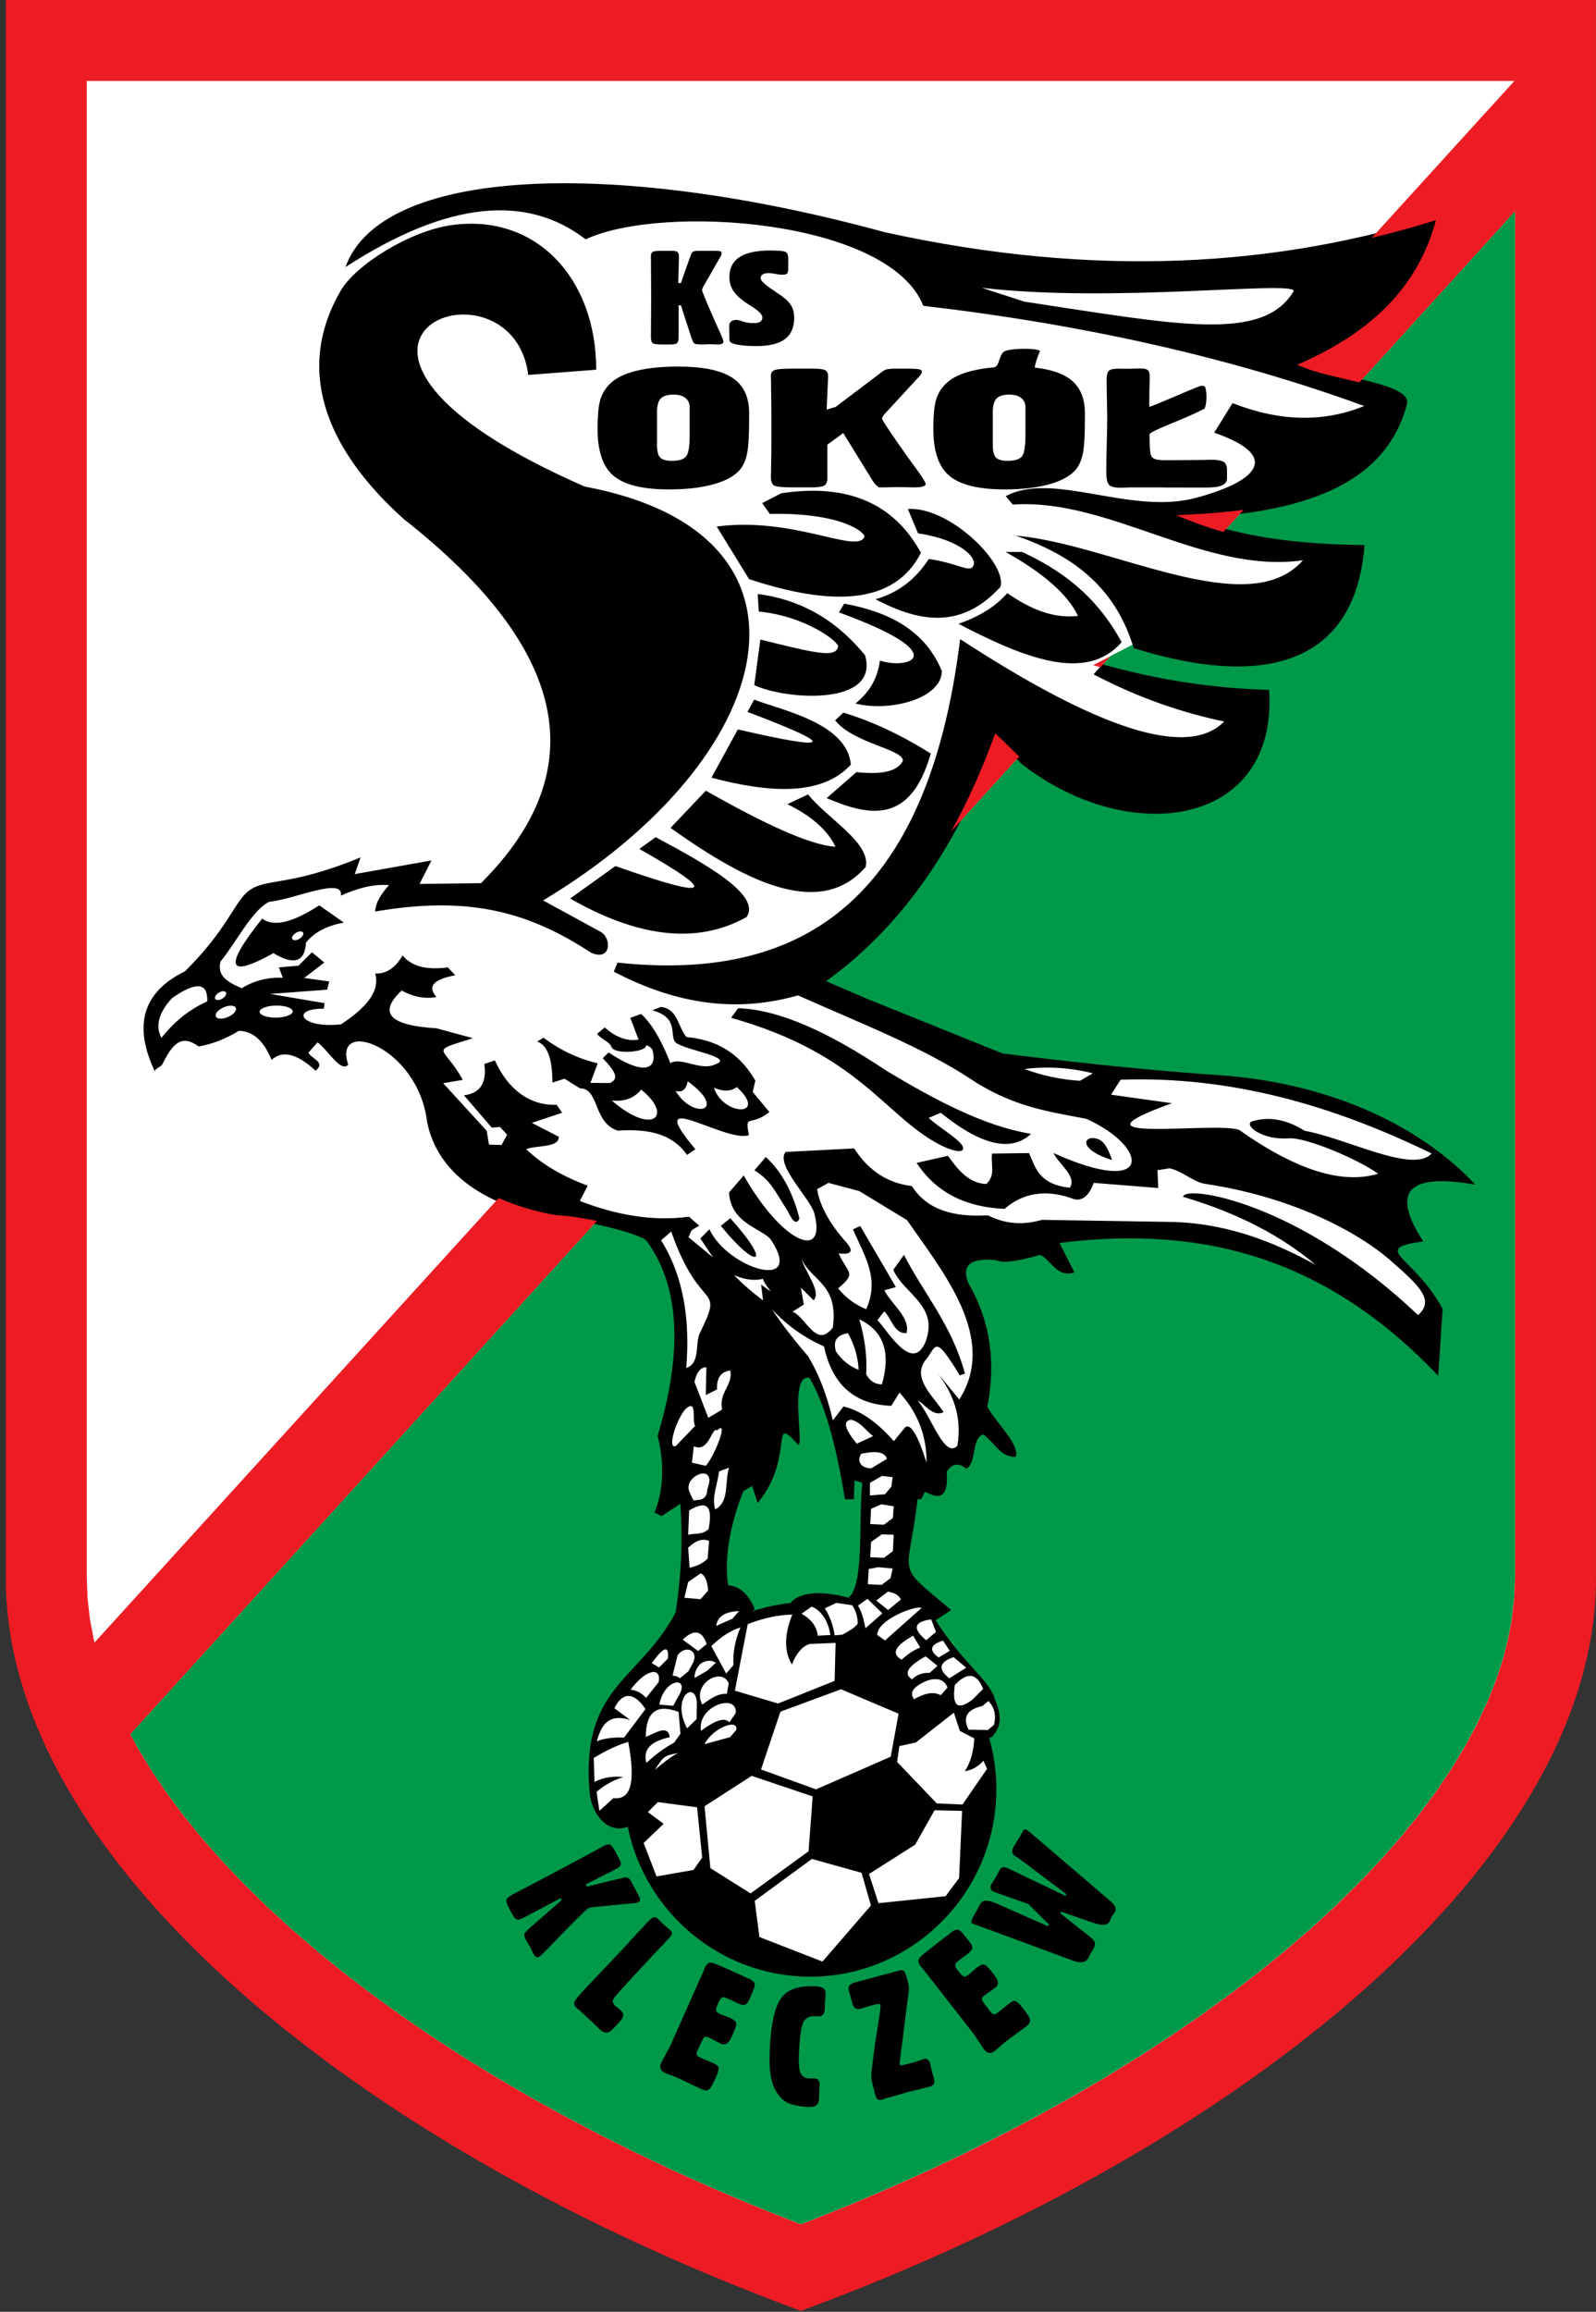 <svg width="203" height="294" viewBox="0 0 203 294" fill="none" xmlns="http://www.w3.org/2000/svg">
<rect x="0" y="0" width="203" height="294" fill="#333333" stroke="none"/>
<path d="M196.508 9.784H4.977V206.908L27.345 246.053L104.238 287.994L174.14 246.053L196.508 206.908V9.784Z" fill="white" stroke="black" stroke-width="0.658"/>
<path fill-rule="evenodd" clip-rule="evenodd" d="M192.698 26.854V200.538L192.591 203.289L192.295 205.876L191.8 208.5L191.104 211.167L190.203 213.876L189.095 216.626L187.779 219.412L186.257 222.229L184.528 225.068L182.593 227.928L180.457 230.8L178.123 233.676L175.595 236.551L172.877 239.421L169.975 242.278L166.897 245.115L163.646 247.927L160.226 250.711L156.645 253.461L152.911 256.174L149.028 258.841L145.003 261.463L140.842 264.034L136.553 266.548L132.138 269.002L127.606 271.394L122.962 273.719L118.215 275.975L113.37 278.155L108.431 280.258L103.406 282.28L101.861 282.867L100.316 282.28L95.291 280.258L90.352 278.155L85.507 275.975L80.76 273.719L76.116 271.394L71.584 269.002L67.17 266.548L62.88 264.034L58.719 261.463L54.694 258.841L50.811 256.174L47.077 253.461L43.496 250.711L40.077 247.927L36.825 245.115L33.748 242.278L30.846 239.421L28.128 236.551L25.599 233.676L23.266 230.8L21.129 227.928L19.195 225.068L17.465 222.229L16.555 220.544L75.923 155.261C77.485 155.589 81.938 156.614 82.636 157.588C82.887 157.933 83.125 158.286 83.35 158.649C85.327 161.838 86.13 165.481 86.212 169.201C86.259 171.343 86.07 173.493 85.732 175.607C85.354 177.971 84.786 180.31 84.103 182.605C84.864 185.779 84.938 189.045 83.802 192.127L84.117 192.281L86.936 190.435L86.985 191.198C87.287 195.879 87.097 200.47 86.376 205.108L86.364 205.181L86.33 205.247C85.284 207.232 84.003 208.943 82.52 210.617C81.275 212.021 79.931 213.353 78.76 214.819C77.482 216.422 76.546 218.058 75.975 220.038C75.207 222.699 75.205 225.596 75.476 228.331C75.654 229.239 76.006 230.163 76.588 230.891C77.031 231.445 77.623 231.896 78.332 232.029C78.79 232.115 79.243 232.056 79.674 231.885L80.169 231.69L80.275 232.211C82.465 243.011 91.981 250.924 103.043 250.924C115.897 250.924 126.278 240.36 126.278 227.541C126.278 225.368 125.977 223.207 125.382 221.117L125.239 220.613L125.759 220.553C125.796 220.548 125.834 220.543 125.872 220.537C125.921 220.479 125.97 220.419 126.018 220.359C126.369 219.918 126.613 219.486 126.684 218.917C126.79 218.072 126.481 217.118 126.158 216.351L126.146 216.323L126.138 216.294C125.968 215.667 125.632 215.106 125.252 214.585C124.747 213.894 124.151 213.244 123.579 212.609C122.801 211.745 122.032 210.883 121.299 209.981C120.338 208.799 119.446 207.569 118.623 206.288L118.385 205.917L120.236 204.695C119.653 204.208 119.068 203.724 118.485 203.235C117.955 202.792 117.422 202.344 116.917 201.874C116.249 201.253 115.573 200.55 115.294 199.66C114.985 198.677 115.191 197.49 115.358 196.496C115.495 195.676 115.646 194.86 115.78 194.04C115.97 192.88 116.134 191.717 116.271 190.55L116.332 190.026L116.906 190.194C116.937 190.136 116.967 190.07 116.984 190.034C117.128 189.724 117.286 189.313 117.687 189.287C117.791 189.281 117.894 189.305 117.984 189.356C118.331 189.549 119.121 189.947 119.525 189.717C120.103 189.387 120.003 187.758 119.96 187.226L119.949 187.087L120.019 186.966C120.724 185.755 121.833 185.469 122.898 186.212C123.71 185.307 123.169 182.544 124.94 181.995L125.146 181.931L125.324 182.053C125.825 182.398 126.239 182.852 126.647 183.299C127.26 183.971 127.892 184.691 128.811 184.799C128.787 184.391 128.541 183.912 128.372 183.616C127.937 182.853 127.353 182.12 126.816 181.425C126.252 180.694 125.649 179.932 125.191 179.13L125.11 178.988L125.14 178.827C126.188 173.293 125.604 168.285 122.748 163.332L122.73 163.301L122.718 163.268C122.423 162.5 122.236 161.564 122.701 160.82C123.464 159.6 125.511 159.677 126.745 159.801L126.84 159.811L126.923 159.859C127.297 160.075 128.184 159.996 128.592 159.947C129.787 159.805 131.037 159.476 132.192 159.145L132.361 159.097L132.518 159.178C133.061 159.457 133.488 159.894 133.909 160.326C134.571 161.007 135.115 161.561 135.995 161.491L134.063 157.693L134.692 157.614C138.905 157.083 143.164 156.875 147.406 157.134C151.401 157.378 155.349 158.038 159.186 159.187C168.323 161.921 175.947 167.152 182.544 173.91L183.036 166.548C182.018 164.693 180.771 163.17 179.296 161.659C178.829 161.18 178.319 160.698 177.888 160.187C177.584 159.826 177.239 159.349 177.354 158.848C177.473 158.324 178.016 158.072 178.479 157.919C178.815 157.808 179.168 157.728 179.515 157.659C179.768 157.609 180.023 157.565 180.278 157.524C179.222 155.819 177.882 153.178 178.903 151.427C179.518 150.372 180.774 149.98 181.915 149.834C182.748 149.727 183.611 149.734 184.447 149.787C185.097 149.829 185.748 149.901 186.396 149.992C182.913 146.534 178.654 143.806 174.198 141.803C168.124 139.072 161.517 137.599 154.886 137.151C150.523 136.856 146.165 136.469 141.815 136.029C137.029 135.545 132.249 134.995 127.475 134.405L127.417 134.398L110.35 127.518L104.163 124.866L104.805 124.405C111.688 119.474 116.935 112.982 120.97 105.727L129.629 96.206L130.288 96.847C134.354 99.997 139.332 102.294 144.47 102.887C148.616 103.365 153.115 102.716 156.446 100.026C160.079 97.093 161.212 92.642 160.998 88.156C153.914 87.931 146.929 86.826 140.107 84.895L139.954 84.852L141.238 83.441L144.15 81.929L144.325 81.984C146.931 82.795 149.605 83.469 152.305 83.883C154.501 84.219 156.756 84.388 158.977 84.248C162.431 84.031 165.805 83.053 168.4 80.669C171.461 77.856 172.696 73.766 173.07 69.738C167.309 69.658 161.249 69.184 155.61 67.637L158.158 64.835C158.437 64.797 158.715 64.758 158.993 64.717C161.189 64.394 163.383 63.947 165.507 63.298C169.113 62.197 172.624 60.473 175.169 57.621C176.801 55.792 177.887 53.661 178.512 51.296L178.513 51.291L178.515 51.287C178.539 51.202 178.548 51.116 178.532 51.029C178.408 50.353 176.89 49.781 176.342 49.586C175.593 49.319 174.817 49.104 174.048 48.906C173.667 48.808 173.284 48.714 172.902 48.622L192.698 26.854ZM101.267 182.795C101.26 182.504 101.241 182.206 101.234 182.081C101.187 181.217 101.122 180.357 101.091 179.492C101.058 178.596 101.047 177.63 101.182 176.741C101.284 176.069 101.511 175.193 102.181 174.868C102.458 174.734 102.759 174.721 103.056 174.79L103.24 174.833L103.337 174.994C104.496 176.921 105.305 179.221 105.928 181.373C106.762 184.255 107.358 187.243 107.844 190.205L108.164 190.206L108.267 187.671L110.147 188.22L110.111 188.587C109.943 190.322 109.926 192.098 109.896 193.84C109.878 194.858 109.861 195.877 109.821 196.894C109.784 197.826 109.73 198.764 109.619 199.69C109.478 200.865 109.178 202.742 108.183 203.518L108.008 203.655L107.793 203.598C106.318 203.203 104.568 202.899 103.039 203.115C102.296 203.22 101.377 203.493 100.896 204.115L100.78 204.266L100.591 204.286C98.955 204.461 97.342 204.813 95.781 205.332L93.323 206.149L95.455 204.489C94.888 203.272 94.014 202.152 92.578 202.017L92.237 201.985L92.18 201.648C91.95 200.284 91.956 198.866 92.088 197.492C92.235 195.955 92.543 194.418 92.953 192.929C93.276 191.753 93.668 190.569 94.14 189.444L94.198 189.307L95.917 188.293L96.53 190.184C97.63 188.676 98.311 187.023 98.669 185.157C98.798 184.486 98.87 183.821 98.972 183.149C99.039 182.713 99.13 182.081 99.594 181.891C99.95 181.745 100.303 181.936 100.58 182.152C100.817 182.336 101.048 182.564 101.267 182.795Z" fill="#00994A"/>
<path fill-rule="evenodd" clip-rule="evenodd" d="M94.557 189.632L95.671 188.975L96.37 191.134C101.085 185.488 97.932 179.747 101.303 183.504C102.623 185.419 100.105 174.573 102.961 175.24C104.862 178.401 106.341 183.663 107.471 190.665L108.598 190.668L108.695 188.274L109.673 188.559C109.181 193.646 109.941 201.603 107.914 203.182C103.733 202.066 101.399 202.758 100.55 203.859C98.856 204.04 97.216 204.402 95.646 204.924L96.008 204.642C95.21 202.744 94.083 201.726 92.625 201.589C91.912 197.355 93.517 192.107 94.557 189.632ZM43.943 33.966C48.429 21.384 77.552 19.982 112.541 29.532C139.434 35.444 162.616 33.934 183.261 27.346C181.096 36.583 174.779 42.431 166.131 46.376C170.403 48.058 179.695 48.825 178.949 51.424C176.185 61.889 165.378 65.176 151.661 65.872C158.046 68.391 165.548 69.232 173.56 69.313C172.506 83.095 162.688 88.178 144.199 82.424C141.769 74.355 136.063 70.478 129.172 68.115C141.356 69.162 158.71 79.216 165.723 71.258C153.118 73.017 141.121 63.326 128.819 64.169L127.921 63.101C133.929 59.873 143.737 65.539 152.082 63.323C159.444 61.368 163.42 58.144 154.436 55.023L156.773 51.263C162.758 53.624 168.338 53.746 173.514 51.632C156.85 45.553 138.158 41.305 117.439 38.893C113.096 27.876 84.207 25.876 74.491 30.439C67.074 24.724 57.07 25.454 43.943 33.966ZM124.868 36.596C141.493 38.566 164.509 35.666 164.556 37.004C160.659 43.619 149.559 41.262 130.304 38.364L124.868 36.596ZM20.532 131.987C22.011 130.133 23.819 128.5 26.361 127.349C26.448 124.92 24.946 124.789 21.856 126.952C20.176 128.808 19.736 130.487 20.532 131.987ZM136.663 161.823L134.753 158.07C153.554 155.699 169.035 160.339 182.927 174.958L183.495 166.463C179.826 159.672 174.124 158.845 181.028 157.878C177.135 151.914 178.531 149.034 187.653 150.659C181.07 143.58 169.769 137.724 154.921 136.721C146.693 136.165 137.463 135.204 127.535 133.977L110.526 127.121L105.07 124.782C114.77 117.832 121.854 107.39 126.771 94.059L130.001 97.198C143.732 107.851 162.564 105.163 161.426 87.737C154.511 87.551 147.456 86.525 140.234 84.481L139.093 85.757C144.794 88.745 150.311 90.63 155.705 91.758C151.024 96.558 139.436 92.562 122.123 81.278C117.92 115.37 101.24 124.834 78.541 122.42L78.072 123.569C86.449 127.951 94.047 128.706 101.499 126.588C109.637 130.21 117.374 133.198 123.52 137.261C128.948 140.85 133.699 141.409 138.17 142.282C146.253 145.937 146.712 152.376 133.999 146.635C134.692 148.106 137.003 149.576 136.079 151.046C132.036 150.622 131.688 148.341 130.879 146.64L126.183 146.704C125.976 148.072 126.695 149.438 125.448 150.572C123.053 150.501 121.62 148.417 120.572 146.989L116.589 147.891C119.17 151.812 123.032 153.529 127.766 153.738C130.098 151.724 132.89 151.256 136.142 152.332C137.442 152.935 138.432 152.302 139.115 150.429L147.319 151.085L147.223 148.818L148.755 148.575C150.464 148.945 151.726 150.324 153.339 150.565C164.15 152.183 172.52 156.516 176.853 160.291C180.707 163.647 182.458 165.384 180.363 167.249C165.078 152.709 150.614 150.643 150.478 152.204C157.521 154.287 163.048 157.217 167.321 160.844C161.642 157.72 155.554 155.419 148.338 155.387L132.528 155.134C130.369 155.754 128.116 155.793 125.648 154.553C121.48 154.802 117.987 153.988 115.977 150.83C112.917 150.477 110.474 148.884 108.644 146.051L99.929 146.497C98.563 148.104 103.096 152.463 103.576 154.304C105.147 160.313 99.639 158.313 94.594 149.489L92.728 151.649C92.939 155.722 97.156 156.258 98.124 157.761C102.324 164.28 92.583 161.357 90.232 156.332L89.08 157.498L90.706 159.933L87.555 157.323C87.782 157.084 87.77 156.565 88.158 156.329L88.944 155.874L87.624 154.73C83.067 155.369 78.31 154.502 73.752 152.727L74.75 150.795C71.641 149.621 68.969 148.121 66.93 146.142C68.312 145.616 71.1 145.995 71.073 144.564L67.648 142.8L71.505 141.512L70.8 140.5C67.279 140.631 64.53 138.416 62.95 134.857L61.6 135.309C61.943 137.71 61.08 139.039 59.009 139.293L62.553 143.409L63.602 143.324L64.505 144.306L63.794 145.615L62.194 145.557L61.906 143.814L56.367 137.754L58.861 137.334C56.48 132.92 54.302 133.865 60.162 132.029L55.515 130.773C49.895 130.43 47.868 128.994 51.09 125.967C52.563 126.783 54.036 127.061 55.51 126.801C54.198 125.276 55.465 124.487 57.905 124.032L56.961 123.024C54.573 123.341 52.52 123.071 51.2 121.509C50.309 123.081 49.149 123.85 47.72 123.811C48.385 126.115 46.468 128.234 43.377 130.268C38.324 130.843 36.789 128.269 41.184 128.273L41.281 127.575L34.352 126.403L41.608 125.86L41.874 124.812L38.693 124.373L41.246 122.405L39.675 121.106L37.966 122.807L35.468 123.028L35.977 124.348C34.099 124.254 32.353 124.698 30.739 125.673C28.87 124.879 27.603 124.085 28.045 122.285C30.115 119.751 32.083 115.709 34.252 114.681C37.286 114.42 43.739 111.446 43.356 113.899C45.4 112.985 47.44 112.403 49.48 112.558C48.59 113.58 47.801 114.633 47.716 115.92C59.174 113.972 66.849 115.679 75.187 121.166C77.672 122.273 77.863 119.431 76.451 118.534L69.079 114.51C99.103 96.51 106.594 67.898 74.36 61.875C32.386 43.472 65.152 31.321 67.186 47.681L75.833 47.018C75.848 35.442 68.21 27.098 57.402 28.635C52.038 29.397 45.221 33.723 43.342 36.956C37.595 46.844 41.203 56.874 51.334 65.994C72.325 82.477 75.606 97.918 61.177 112.315L53.361 112.416L54.879 109.426L45.123 111.165L45.865 109.034C36.573 112.88 33.821 111.566 31.555 113.359C29.793 114.754 28.905 118.219 23.516 123.534C18.188 126.136 16.909 130.364 19.679 136.219C19.844 135.805 20.479 135.693 20.658 135.335C21.906 132.818 23.033 131.448 25.269 133.083C26.971 132.793 28.674 132.134 30.375 131.102C32.137 131.099 33.527 132.331 34.546 134.795C35.919 133.527 37.784 133.985 40.142 136.169C41.505 135.033 39.538 134.637 39.237 133.869L40.388 132.556C41.69 133.501 43.362 136.481 44.294 135.391C42.239 129.327 53.166 133.04 54.315 142.64C55.663 149.44 61.983 153.406 70.636 154.991C74.396 155.11 81.608 156.915 82.279 157.861C86.561 163.735 86.785 172.125 83.647 182.605C84.537 186.238 84.404 189.49 83.245 192.359L84.154 192.805L86.545 191.239C86.846 195.9 86.667 200.384 85.94 205.052C81.291 213.877 73.647 214.43 75.039 228.408C75.622 231.418 77.704 233.158 79.843 232.312C82.045 243.169 91.622 251.382 103.047 251.382C116.09 251.382 126.728 240.677 126.728 227.553C126.728 225.284 126.408 223.088 125.816 221.007C125.916 220.995 126.018 220.979 126.115 220.956C126.971 219.963 127.715 218.894 126.573 216.189C125.875 213.623 122.705 211.821 119.003 206.059L120.985 204.75C113.668 198.597 115.505 200.989 116.718 190.614L116.983 190.691C117.334 190.761 117.509 189.61 117.773 189.757C119.795 190.883 120.642 190.064 120.409 187.202C121.049 186.104 121.975 185.967 122.901 186.79C124.298 186.008 123.488 182.925 125.077 182.432C126.452 183.377 127.252 185.376 129.203 185.266C129.723 183.726 126.79 181.035 125.583 178.921C126.56 173.763 126.259 168.532 123.139 163.121C122.282 160.886 123.471 159.932 126.706 160.256C127.426 160.673 129.298 160.45 132.319 159.585C133.768 160.334 134.448 162.518 136.663 161.823ZM84.415 231.936L82.402 230.456L83.677 229.181L88.662 229.839L89.315 236.242L88.205 237.81L83.506 238.634L81.867 234.382L84.415 231.936ZM95.61 225.842L103.366 228.455L102.844 235.434L95.467 240.791L90.355 237.578L89.612 229.708L95.61 225.842ZM95.996 241.734L96.59 246.337L104.614 249.461L110.778 242.328L109.584 238.17L103.267 236.406L95.996 241.734ZM118.867 230.219L122.371 230.296L121.99 238.842L120.273 241.147L111.739 242.037L110.533 238.319L116.402 234.596L118.867 230.219ZM125.096 223.918L125.541 224.958L122.423 229.489L119.151 229.346L114.103 224.067L114.4 222.053L116.497 221.595L121.326 217.807L122.085 220.123L123.921 221.079C123.83 222.78 123.429 224.172 122.72 225.255C123.616 225.118 124.407 224.673 125.096 223.918ZM96.798 225.029L103.794 227.559L113.296 223.408L114.293 217.936L106.974 214.831L99.263 217.682L96.798 225.029ZM100.775 205.331C98.926 205.373 97.033 205.794 95.105 206.547L93.472 215.01L98.965 216.643L106.156 213.766L106.283 208.935L102.974 209.071C102.068 209.362 101.309 210.209 100.718 211.683C99.774 210.075 99.693 208.015 100.775 205.331ZM94.183 206.966C93.5 208.559 93.203 210.151 93.292 211.744L92.367 212.837L90.479 209.339C91.579 208.277 92.775 207.409 94.183 206.966ZM110.793 191.881L112.115 191.306L113.672 191.56L113.566 193.053L112.435 193.901L110.684 193.82L110.793 191.881ZM110.793 196.095L112.159 195.133L113.672 195.173L113.566 197.268L112.435 198.115L110.684 198.035L110.793 196.095ZM125.644 220.014L123.193 219.971C122.405 218.395 122.993 217.392 124.956 216.962L125.73 216.316C126.41 217.084 126.769 218.029 126.419 219.369L125.644 220.014ZM121.447 214.289C121.063 216.97 121.813 217.586 123.695 216.137L125.044 214.788C124.245 212.755 123.046 212.589 121.447 214.289ZM120.747 213.439C119.264 212.273 119.447 211.373 121.296 210.741L122.895 212.089L120.747 213.439ZM116.27 216.102C117.563 215.338 118.717 215.088 119.667 215.585L120.527 214.596C120.147 213.745 119.445 213.285 118.033 213.694C116.184 214.439 115.595 215.241 116.27 216.102ZM116.012 213.565C116.556 213.041 117.244 212.698 118.248 212.747L119.237 211.845L117.733 210.641C115.158 212.068 115.03 212.941 116.012 213.565ZM119.398 210.79L120.797 209.941L119.947 208.641C118.298 209.158 118.114 209.874 119.398 210.79ZM119.047 207.542L118.447 205.943C116.233 206.226 116.017 207.109 117.798 208.591L119.047 207.542ZM114.679 211.07C115.413 210.393 116.194 209.856 117.044 209.523L116.141 208.017C113.525 209.487 113.51 210.405 114.679 211.07ZM117.216 204.492L112.572 208.619L111.583 207.932C111.544 205.947 116.628 204.091 117.216 204.492ZM110.492 199.535L111.728 199.304L113.543 199.473L113.264 200.708L112.134 201.555L110.383 201.474L110.492 199.535ZM114.592 203.417L112.959 204.749L111.454 203.546L112.916 202.427C113.762 202.528 114.321 202.859 114.592 203.417ZM109.132 204.19L110.336 203.33L112.229 205.179L110.078 207.072C109.863 205.91 109.576 204.892 109.132 204.19ZM104.917 204.534C105.555 205.57 105.985 206.71 106.164 207.974L107.154 207.888C107.928 207.444 108.659 207.07 109.088 206.512C109.132 205.652 108.815 204.777 108.4 204.148L106.38 203.846L104.917 204.534ZM101.951 205.222C103.123 205.885 103.876 206.78 104.015 208.017L105.606 207.932C105.433 206.393 104.56 204.825 103.241 204.319L101.951 205.222ZM75.88 227.872L76.237 230.288L78.027 228.677C80.533 228.976 80.742 225.994 79.907 221.518C78.444 221.966 76.983 222.652 75.521 223.576L75.611 226.619C76.715 226.054 77.937 225.844 79.28 225.993C78.027 226.381 76.893 227.007 75.88 227.872ZM75.916 221.438C76.96 221.02 78.326 220.921 79.369 220.981L82.104 217.348C80.612 215.111 79.158 215.182 78.145 217.24L80.163 218.731C77.85 218.018 76.609 218.813 75.916 221.438ZM82.218 224.189C83.254 223.236 84.39 222.35 85.749 221.611L86.551 220.483L86.311 217.703C83.608 216.697 82.163 217.597 82.137 220.886C83.257 220.465 84.971 219.227 85.188 220.926C83.026 221.403 81.701 222.316 82.218 224.189ZM83.301 225.076C84.226 224.288 85.305 223.408 86.23 222.941C84.414 223.279 84.342 223.443 83.301 225.076ZM89.602 221.812L92.852 220.926L93.656 220C93.923 218.484 90.671 219.737 89.602 221.812ZM89.16 220.121C90.785 218.911 92.11 218.307 92.772 219.032L93.576 217.864C93.849 215.246 88.629 216.943 89.16 220.121ZM89.321 216.776C90.624 215.862 91.363 215.355 92.452 215.407L92.692 214.078C91.796 211.902 87.942 214.171 89.321 216.776ZM87.394 219.799L88.599 218.629L88.639 216.575C88.478 213.567 85.295 215.851 87.394 219.799ZM83.863 216.776L85.628 216.938L86.191 215.89C88.01 213.111 84.504 213.286 83.863 216.776ZM82.177 215.93C81.629 215.314 80.973 214.964 80.211 214.883C82.152 212.251 84.144 211.929 83.782 213.917L82.177 215.93ZM88.358 213.392L89.963 212.466L91.047 211.459C90.495 211.099 89.866 211.126 89.16 211.54C88.661 211.983 88.278 212.718 88.358 213.392ZM86.471 213.432L87.555 212.547L88.197 211.379C88.839 209.834 87.167 209.175 86.19 210.492L85.548 213.07C85.856 213.191 86.124 213.111 86.471 213.432ZM82.9 211.499C84.438 209.378 85.12 209.189 84.947 210.936L83.822 212.063L82.9 211.499ZM86.832 208.518L88.799 209.968L89.883 209.082C89.294 207.336 88.277 207.148 86.832 208.518ZM91.096 206.771L93.151 205.862L93.997 204.891C92.224 204.953 91.257 205.579 91.096 206.771ZM87.047 203.193L87.53 201.191L89.102 200.099C89.666 200.261 89.988 201.151 90.069 202.283L89.102 203.375L87.047 203.193ZM87.712 199.371C88.548 199.198 89.334 198.875 90.009 198.218L90.19 195.973C89.384 195.61 88.496 195.894 87.53 196.823L87.712 199.371ZM87.53 195.185C88.396 194.942 89.263 195.261 90.13 194.457C90.591 191.968 90.253 190.534 87.651 192.091L87.53 195.185ZM43.738 117.33L40.611 115.133C37.597 117.079 35.007 118.035 33.342 116.823C28.414 123.019 28.892 124.485 34.779 121.218C37.4 122.794 38.783 122.343 38.921 119.866C39.963 118.57 41.569 117.724 43.738 117.33ZM37.633 118.636C38.006 118.405 38.419 118.386 38.546 118.591C38.672 118.798 38.467 119.156 38.09 119.387C37.72 119.617 37.307 119.637 37.182 119.431C37.057 119.224 37.257 118.867 37.633 118.636ZM27.829 126.244C28.205 126.013 28.614 125.994 28.741 126.201C28.866 126.406 28.664 126.763 28.289 126.992C27.913 127.223 27.505 127.243 27.379 127.036C27.252 126.83 27.454 126.473 27.829 126.244ZM28.308 128.171C28.987 127.831 29.726 127.802 29.956 128.106C30.182 128.409 29.817 128.933 29.14 129.27C28.461 129.61 27.721 129.639 27.494 129.335C27.263 129.032 27.63 128.508 28.308 128.171ZM34.853 127.891C36.002 127.822 37.061 128.109 37.213 128.526C37.36 128.943 36.547 129.341 35.394 129.406C34.245 129.476 33.187 129.188 33.034 128.773C32.888 128.356 33.706 127.958 34.853 127.891ZM84.064 128.057C86.201 128.273 86.227 130.609 87.31 131.886C90.799 132.212 93.885 133.623 96.077 137.428L95.737 138.865L97.862 141.42C95.453 143.376 94.67 141.501 95.265 144.354C92.342 145.44 81.465 137.889 88.446 146.146L87.391 146.879C85.278 143.836 81.737 143.591 78.544 143.783C75.406 142.723 76.245 138.406 73.755 138.406L71.806 137.184L70.264 137.673C70.265 134.631 69.615 132.891 68.316 132.457L69.128 131.969C71.124 133.461 73.384 134.6 76.028 135.227L75.094 137.713L77.565 137.735C78.823 137.185 78.225 136.213 76.665 134.576L77.408 133.843C82.176 137.021 83.612 135.803 83 133.557C82.924 133.282 82.19 132.703 82.13 133.078C82.017 133.789 78.105 134.166 77.763 133.113C77.564 132.499 76.312 132.069 75.947 131.48L76.92 130.664C78.355 131.942 79.79 132.457 81.222 132.213L80.167 129.442L81.547 128.953C83.035 130.304 84.221 132.549 85.272 135.203C86.583 134.367 89.11 136.221 90.908 135.385C93.518 134.523 87.849 133.663 86.32 132.804C84.715 132.261 86.844 129.518 82.968 128.487L84.064 128.057ZM90.8 138.323C91.991 138.842 92.966 138.814 93.723 138.244C97.772 142.006 92.028 142.007 90.8 138.323ZM87.472 137.509C92.725 141.364 88.139 142.443 85.93 138.731C86.768 138.974 87.282 138.566 87.472 137.509ZM81.546 138.568C80.637 139.701 79.373 140.121 77.812 139.953C83.1 144.532 85.66 141.836 81.546 138.568ZM92.992 129.442L93.885 128.22C99.122 128.391 105.392 131.249 112.798 136.206C119.083 139.972 125.291 143.253 131.142 144.192C128.612 146.559 124.784 145.665 119.662 141.517L118.127 142.168C119.543 143.548 123.232 145.498 122.377 146.309C121.954 146.54 120.862 146.276 119.391 145.5C112.528 141.875 109.217 133.99 92.992 129.442ZM141.452 147.532C136.82 146.081 137.909 144.159 139.732 144.892C140.581 145.244 141.009 146.325 141.452 147.532ZM97.406 147.136C99.501 149.072 100.867 151.744 101.687 154.968C101.38 155.643 100.94 155.615 100.207 154.044C98.377 151.179 98.071 150.214 95.966 148.823L97.406 147.136ZM92.886 154.928L91.686 155.892C96.26 161.57 98.41 161.033 92.886 154.928ZM84.088 157.739L85.368 156.614C89.127 167.377 92.249 162.96 88.968 169.627C88.407 171.072 89.047 173.4 87.288 173.964C87.769 167.972 87.02 162.443 84.088 157.739ZM88.328 175.731L90.089 180.308L91.849 179.264C91.395 177.042 93.261 176.185 92.889 174.284C91.689 174.445 91.128 175.248 91.209 176.694L89.769 177.418L89.848 173.884C89.128 173.859 88.621 174.475 88.328 175.731ZM88.249 183.923C90.195 184.834 90.542 181.355 91.209 181.915C92.808 180.362 90.809 185.316 89.769 186.413L88.009 186.011L88.249 183.923ZM85.928 183.923L88.408 181.353C87.981 180.658 88.754 177.712 87.128 179.264C86.085 180.497 84.807 184.219 85.928 183.923ZM89.929 187.538C90.628 188.138 89.929 189.132 89.929 189.706C89.929 190.28 89.425 190.75 88.808 190.75C88.192 190.75 88.325 191.204 87.688 189.706C87.05 188.209 89.23 186.939 89.929 187.538ZM90.969 191.955C90.488 190.349 91.289 188.743 91.449 187.136L92.729 186.654C92.142 188.421 92.835 190.991 90.969 191.955ZM110.652 188.582L112.172 187.698L113.533 187.859L113.373 189.063L112.572 190.027L110.652 190.188V188.582ZM112.812 185.529L110.812 186.734C109.825 186.76 108.84 186.065 109.532 184.887C111.482 184.46 112.575 184.675 112.812 185.529ZM108.972 183.602L111.052 182.638C110.118 181.943 109.504 180.845 108.251 180.549C107.052 180.726 107.613 181.93 108.972 183.602ZM93.369 162.157C94.381 163.226 95.606 164.296 97.05 165.369L96.81 163.361L98.009 164.245C97.69 163.709 97.21 163.255 97.05 162.639C95.929 162.906 94.702 162.745 93.369 162.157ZM98.17 166.494C99.596 168.623 101.17 170.603 102.811 172.517C104.169 174.793 105.21 177.497 105.931 180.63L107.292 178.863C109.425 179.371 111.559 180.843 113.692 183.28L115.132 181.513C115.826 180.976 116.732 182.475 117.853 186.011C117.878 182.611 116.73 179.639 114.411 177.095L113.372 178.782C108.703 178.62 105.848 176.102 104.81 171.232C102.391 170.171 100.164 168.623 98.17 166.494ZM107.772 158.141C105.69 155.839 104.305 153.536 103.93 151.233L105.371 150.43L109.292 151.474L115.373 155.169C119.826 161.647 127.001 170.135 122.014 177.979L119.294 174.687C121.238 177.269 122.384 180.186 121.774 183.843C120.173 185.636 118.413 180.041 116.733 178.141C117.426 178.299 118.599 180.308 120.013 179.585C118.791 177.63 115.863 175.252 117.771 172.908C119.144 171.222 118.808 169.541 122.081 174.923L122.737 174.682C121.031 168.443 117.563 164.615 114.976 159.582L113.616 161.496C114.97 164.578 119.523 166.055 117.678 170.745C115.971 174.607 112.906 169.235 111.601 167.878L112.473 166.76C113.417 167.685 113.722 169.655 115.309 169.536C115.806 167.561 113.422 165.906 112.478 164.092L113.95 163.685L109.418 155.918L108.492 156.336C109.932 159.722 111.935 162.545 110.175 166.494C108.767 165.928 107.578 165.045 106.6 163.844C109.055 161.811 107.825 161.998 106.676 159.405C108.722 159.627 108.287 158.804 107.772 158.141ZM109.292 167.779C112.383 169.251 113.344 172.007 112.172 176.052C111.292 176.051 110.624 175.622 110.172 174.767C110.306 172.544 110.012 170.214 109.292 167.779ZM109.212 174.205C109.133 172.745 108.789 171.22 107.852 169.546C106.598 169.761 105.878 170.378 106.331 171.876C107.08 172.973 108.041 173.751 109.212 174.205ZM100.81 166.815L102.24 165.904L101.873 163.766L103.494 165.369C104.492 164.244 102.451 161.835 101.93 160.068C103.263 162.986 106.677 163.253 105.931 168.823C103.823 171.607 102.517 167.484 100.81 166.815ZM141.314 139.214L142.537 137.312C156.7 136.813 169.69 140.651 182.089 146.69C179.751 149.305 171.32 144.767 165.936 143.805C163.62 142.347 161.392 141.95 159.255 142.612C158.128 142.999 160.41 145.025 163.928 144.763C166.1 144.601 172.806 147.46 175.293 149.272C170.977 150.559 165.295 149.121 157.624 143.7C154.77 142.567 134.294 145.607 149.061 140.302L141.314 139.214ZM130.304 135.952C133.202 135.588 136.102 135.771 139.003 136.496L137.372 137.447C135.014 137.311 132.658 136.813 130.304 135.952ZM72.52 114.27L78.278 110.138C90.536 114.465 91.547 113.741 81.313 107.961L83.395 106.468C90.219 110.094 96.79 113.896 94.966 116.621C88.279 120.366 80.574 118.877 72.52 114.27ZM85.287 105.285L89.779 100.557C96.959 104.624 102.935 107.481 106.267 107.683C105.263 105.58 103.225 103.776 100.15 102.267L102.783 101.03C105.226 104.103 110.777 107.177 110.112 110.25C104.476 116.719 95.368 112.498 85.287 105.285ZM90.488 98.901L93.85 92.764C106.097 95.588 106.503 94.846 95.07 90.535L95.926 88.972C99.248 90.282 107.785 91.925 108.22 97.247C104.638 101.142 98.21 100.949 90.488 98.901ZM105.147 101.503L108.93 98.192C111.806 98.5 114.033 98.251 114.841 96.774C114.964 95.275 108.539 94.555 106.222 91.607L107.275 90.627C110.701 91.666 114.368 93.308 118.387 95.828C115.831 104.803 110.674 103.861 105.147 101.503ZM95.936 87.129L96.714 81.335C103.781 83.081 106.298 83.713 106.598 82.228C106.715 81.644 102.535 78.364 96.509 77.769L96.381 75.541C101.485 76.193 106.108 78.532 110.033 83.34C111.902 89.862 99.87 89 95.936 87.129ZM95.27 73.647L91.165 66.962C100.935 65.673 108.972 70.481 109.943 68.288C110.154 67.811 107.205 65.158 97.91 65.355L96.946 63.982L99.378 62.728C108.043 61.425 113.797 64.182 117.138 70.305C113.734 76.947 105.777 77.113 95.27 73.647ZM108.812 89.469C110.849 87.818 111.661 85.962 111.92 84.009C115.51 85.198 121.542 83.266 106.704 77.881L107.37 76.767C113.067 77.808 117.655 80.15 119.801 85.346C119.745 88.895 113.122 90.565 108.812 89.469ZM111.365 76.21C114.214 75.392 116.47 73.683 118.136 71.084C121.79 71.626 123.201 72.78 123.73 72.076C124.503 71.047 122.23 68.642 116.767 67.822L115.472 64.734C120.804 64.374 128.195 71.748 127.237 74.65C122.478 79.833 117.301 79.349 111.365 76.21ZM121.909 79.33C124.766 78.345 126.745 77.01 128.125 75.43C130.993 77.435 133.952 78.699 137.116 78.327C135.821 75.616 132.749 72.906 127.903 70.193H130.012C134.832 72.45 139.327 75.55 142.666 81.67C138.159 86.855 130.275 83.688 121.909 79.33ZM76.007 54.562C76.007 52.779 76.132 51.504 76.388 50.728C76.643 49.952 77.065 49.291 77.66 48.735C78.398 48.04 79.492 47.511 80.951 47.156C82.407 46.795 84.17 46.617 86.244 46.617C89.385 46.617 91.676 47.084 93.119 48.026C94.564 48.962 95.284 50.464 95.284 52.529V53.202C95.284 55.338 95.199 56.827 95.025 57.666C94.854 58.505 94.557 59.183 94.147 59.702C93.467 60.514 92.353 61.139 90.785 61.58C89.222 62.02 87.327 62.241 85.081 62.241C81.793 62.241 79.459 61.675 78.081 60.541C76.699 59.409 76.007 57.415 76.007 54.562ZM83.567 56.599C83.567 57.38 83.703 57.907 83.971 58.187C84.239 58.467 84.729 58.606 85.436 58.606C86.319 58.606 86.922 58.431 87.239 58.084C87.558 57.736 87.721 56.821 87.721 55.342V55.086V51.801C87.721 51.294 87.543 50.899 87.184 50.611C86.825 50.325 86.319 50.183 85.682 50.183C84.915 50.183 84.368 50.347 84.052 50.675C83.732 51.001 83.567 51.584 83.567 52.424L83.567 56.599ZM103.51 46.883C104.216 46.883 104.701 46.947 104.956 47.081C105.202 47.212 105.327 47.474 105.327 47.855V47.999L105.147 52.083L106.28 51.755L112.211 47.271C112.351 47.165 112.523 47.034 112.785 46.974C113.052 46.915 113.407 46.883 113.848 46.883H115.397C116.188 46.883 116.695 46.913 116.927 46.971C117.15 47.026 117.262 47.132 117.262 47.281C117.262 47.453 117.096 47.712 116.763 48.06C116.655 48.155 116.587 48.231 116.54 48.285L112.579 52.586C112.549 52.615 112.518 52.646 112.488 52.689C112.292 52.925 112.193 53.111 112.193 53.239C112.193 53.404 112.98 54.6 114.534 56.827L114.677 57.018C115.095 57.633 115.655 58.417 116.352 59.364C117.276 60.605 117.74 61.34 117.74 61.566C117.74 61.695 117.61 61.797 117.346 61.873C117.081 61.947 116.709 61.985 116.245 61.985C116.149 61.985 115.862 61.978 115.375 61.965C114.892 61.951 114.45 61.944 114.055 61.944C113.925 61.944 113.67 61.951 113.289 61.965C112.905 61.979 112.588 61.985 112.334 61.985C111.193 61.985 111.912 61.94 111.65 61.839C111.394 61.742 111.146 61.389 110.815 60.849L107.258 55.075L105.231 56.548V60.807C105.231 61.318 105.085 61.645 104.791 61.78C104.498 61.915 103.945 61.985 103.146 61.985H100.934C99.54 61.985 98.706 61.901 98.445 61.739C98.183 61.575 98.047 61.189 98.047 60.583C98.047 60.507 98.063 60.296 98.071 59.947C98.112 58.194 98.118 56.458 98.118 54.747C98.118 52.778 98.111 50.736 98.071 48.623C98.061 48.151 98.047 47.864 98.047 47.763C98.047 47.414 98.213 47.179 98.537 47.06C98.862 46.942 99.599 46.882 100.757 46.882H103.51V46.883ZM143.714 61.986C143.608 61.986 143.431 61.994 143.173 62.006C142.91 62.02 142.698 62.027 142.537 62.027C141.839 62.027 141.356 61.92 141.1 61.702C140.846 61.49 140.712 60.941 140.712 60.06V59.847C140.712 59.197 140.735 58.114 140.767 56.589C140.808 55.069 140.832 53.867 140.832 52.987C140.832 52.57 140.815 51.843 140.793 50.805C140.767 49.767 140.758 48.938 140.758 48.316C140.758 47.679 140.87 47.285 141.076 47.125C141.287 46.964 141.697 46.883 142.303 46.883C142.333 46.883 142.437 46.886 142.598 46.893C143.204 46.9 143.81 46.903 144.4 46.903C144.809 46.903 143.3 46.895 143.843 46.883C144.395 46.869 144.743 46.862 144.891 46.862C145.116 46.862 145.293 46.869 145.426 46.883C145.557 46.895 145.67 46.915 145.753 46.945C145.936 47.01 146.064 47.115 146.132 47.251C146.201 47.389 146.233 47.631 146.233 47.976C146.233 48.013 146.238 48.113 146.233 48.285C146.208 49.144 146.185 49.979 146.185 50.784C146.185 51.108 146.185 51.419 146.185 51.717C146.185 51.905 152.734 48.916 152.818 49.071C152.839 49.109 153.219 48.996 153.307 49.27C153.551 50.034 153.477 51.433 153.22 51.944C153.177 52.029 153.046 52.042 152.952 52.093C150.663 53.316 146.203 54.812 146.206 55.254C146.21 55.758 146.223 56.147 146.233 56.411C146.26 57.203 146.316 57.685 146.373 57.848C146.46 58.097 146.638 58.28 146.898 58.375C147.17 58.474 147.582 58.525 148.14 58.525C148.299 58.525 152.596 58.514 152.997 58.495C153.405 58.475 153.732 58.464 153.973 58.464C154.763 58.464 155.309 58.553 155.611 58.725C155.912 58.899 156.066 59.241 156.066 59.743V60.85C156.066 61.236 155.859 61.529 155.431 61.72C155.004 61.91 154.345 62.007 153.452 62.007C153.164 62.007 148.791 62.002 148.367 61.997C147.95 61.991 147.675 61.986 147.55 61.986H143.714V61.986ZM92.774 42.849L92.752 41.596V41.52C92.752 41.221 92.831 41.006 92.989 40.877C93.143 40.747 93.404 40.683 93.777 40.683C93.844 40.683 94.079 40.753 94.498 40.886C94.906 41.025 95.342 41.095 95.806 41.095C96.217 41.095 96.507 41.036 96.694 40.921C96.877 40.804 96.968 40.619 96.968 40.366C96.968 39.997 96.499 39.522 95.572 38.945C95.188 38.703 94.892 38.51 94.688 38.365C94.013 37.889 93.533 37.407 93.227 36.912C92.925 36.42 92.774 35.856 92.774 35.222C92.774 34.104 93.2 33.267 94.056 32.703C94.913 32.141 96.197 31.86 97.908 31.86C98.959 31.86 99.617 31.912 99.869 32.014C100.129 32.117 100.258 32.417 100.258 32.919V34.128C100.258 34.475 100.208 34.695 100.107 34.791C100.006 34.892 99.795 34.938 99.467 34.938C99.269 34.938 98.991 34.902 98.627 34.833C98.263 34.764 97.98 34.729 97.791 34.729C97.451 34.729 97.189 34.787 97.005 34.9C96.828 35.012 96.746 35.175 96.746 35.391C96.746 35.683 97.243 36.163 98.249 36.836C98.747 37.174 99.145 37.442 99.441 37.653C100.006 38.062 100.407 38.477 100.652 38.897C100.892 39.317 101.013 39.824 101.013 40.416C101.013 41.645 100.618 42.551 99.83 43.135C99.041 43.719 97.818 44.013 96.152 44.013C95.532 44.013 94.952 43.982 94.427 43.919C93.893 43.858 93.487 43.779 93.206 43.681C93.043 43.621 92.929 43.547 92.869 43.455C92.806 43.364 92.774 43.202 92.774 42.97L92.774 42.849ZM85.466 31.893C85.814 31.893 86.051 31.943 86.174 32.05C86.293 32.154 86.355 32.359 86.355 32.661V32.774L86.269 35.997H86.608L86.994 34.883C87.569 33.228 87.897 32.335 87.973 32.199C88.025 32.092 88.125 32.014 88.256 31.965C88.388 31.917 88.56 31.893 88.776 31.893H90.873C91.257 31.893 91.504 31.915 91.624 31.962C91.732 32.005 91.786 32.089 91.786 32.207C91.786 32.342 91.708 32.546 91.54 32.821C91.483 32.897 91.454 32.958 91.432 33L89.488 36.394C89.473 36.416 89.457 36.441 89.443 36.475C89.351 36.662 89.3 36.806 89.3 36.909C89.3 37.038 89.684 37.983 90.447 39.74L90.517 39.892C90.717 40.376 90.995 40.995 91.335 41.743C91.792 42.722 92.019 43.301 92.019 43.48C92.019 43.582 91.953 43.662 91.824 43.722C91.695 43.78 91.512 43.81 91.287 43.81C91.239 43.81 91.098 43.806 90.858 43.794C90.624 43.783 90.41 43.778 90.21 43.778C90.151 43.778 90.025 43.782 89.831 43.794C89.646 43.806 89.491 43.81 89.369 43.81C88.812 43.81 88.466 43.773 88.337 43.696C88.214 43.614 88.078 43.356 87.931 42.914L86.609 38.833H86.312V42.882C86.312 43.286 86.238 43.542 86.098 43.649C85.952 43.755 85.68 43.81 85.286 43.81H84.2C83.517 43.81 83.109 43.746 82.98 43.618C82.853 43.487 82.785 43.182 82.785 42.705C82.785 42.644 82.79 42.477 82.798 42.202C82.813 40.818 82.821 39.45 82.821 38.1C82.821 36.545 82.813 34.935 82.798 33.267C82.79 32.895 82.785 32.668 82.785 32.588C82.785 32.312 82.865 32.127 83.026 32.032C83.186 31.939 83.546 31.893 84.117 31.893H85.466ZM118.715 54.562C118.715 52.779 118.84 51.504 119.096 50.728C119.351 49.952 119.773 49.291 120.368 48.735C121.107 48.04 122.2 47.511 123.659 47.156C124.477 46.954 125.395 46.807 126.408 46.719C127.196 46.651 127.012 44.955 127.868 44.634C128.956 44.225 132.576 44.279 132.255 44.732C132.103 44.946 131.498 46.739 131.647 46.755C133.441 46.952 134.834 47.382 135.827 48.026C137.269 48.962 137.992 50.464 137.992 52.528V53.202C137.992 55.338 137.908 56.827 137.733 57.666C137.561 58.504 137.265 59.183 136.855 59.702C136.175 60.514 135.059 61.139 133.493 61.58C131.931 62.019 130.035 62.241 127.79 62.241C124.501 62.241 122.166 61.675 120.789 60.541C119.407 59.409 118.715 57.415 118.715 54.562ZM126.276 56.599C126.276 57.38 126.411 57.907 126.679 58.187C126.947 58.467 127.437 58.606 128.144 58.606C129.027 58.606 129.63 58.431 129.948 58.084C130.267 57.736 130.43 56.821 130.43 55.342V55.086V51.801C130.43 51.294 130.252 50.899 129.892 50.611C129.532 50.325 129.027 50.183 128.391 50.183C127.622 50.183 127.076 50.347 126.759 50.675C126.44 51.001 126.276 51.584 126.276 52.424V56.599ZM78.809 236.51C78.962 236.796 79.004 237.02 78.939 237.187C78.872 237.357 78.667 237.528 78.326 237.71L78.201 237.771L74.506 239.648L74.656 239.926L76.085 239.568C78.213 239.044 79.368 238.776 79.556 238.754C79.704 238.735 79.832 238.77 79.945 238.848C80.057 238.929 80.16 239.055 80.256 239.233L81.169 240.951C81.339 241.269 81.421 241.494 81.416 241.613C81.414 241.726 81.344 241.821 81.21 241.893C81.057 241.975 80.79 242.029 80.408 242.065C80.298 242.065 80.217 242.07 80.158 242.081L75.462 242.53C75.429 242.53 75.395 242.53 75.35 242.542C75.098 242.575 74.909 242.626 74.793 242.685C74.647 242.766 73.745 243.646 72.086 245.335L71.947 245.483C71.486 245.943 70.905 246.542 70.207 247.271C69.294 248.236 68.736 248.771 68.534 248.878C68.418 248.94 68.299 248.934 68.173 248.868C68.049 248.796 67.937 248.666 67.837 248.477C67.818 248.44 67.763 248.32 67.67 248.116C67.579 247.916 67.492 247.735 67.408 247.575C67.378 247.525 67.318 247.421 67.226 247.271C67.131 247.129 67.054 247.004 67.001 246.899C66.754 246.446 66.653 246.139 66.683 245.986C66.719 245.837 66.952 245.565 67.388 245.182L71.443 241.642L71.309 241.389L66.719 243.828C66.258 244.075 65.941 244.163 65.755 244.115C65.567 244.058 65.389 243.867 65.218 243.545L64.744 242.656C64.444 242.095 64.34 241.72 64.429 241.538C64.518 241.35 64.837 241.115 65.379 240.828C65.449 240.791 65.636 240.697 65.954 240.532C67.531 239.715 69.084 238.893 70.617 238.08C72.377 237.146 74.2 236.17 76.085 235.149C76.503 234.918 76.758 234.774 76.849 234.728C77.16 234.56 77.407 234.514 77.583 234.593C77.76 234.67 77.972 234.935 78.219 235.397L78.809 236.51ZM73.729 255.67C73.694 255.637 73.63 255.586 73.533 255.52C73.437 255.445 73.363 255.383 73.308 255.333C73.074 255.116 72.99 254.886 73.053 254.644C73.115 254.405 73.452 253.961 74.059 253.309L74.206 253.149C74.656 252.665 75.411 251.874 76.475 250.747C77.54 249.635 78.376 248.752 78.988 248.102C79.273 247.797 79.773 247.25 80.482 246.472C81.19 245.697 81.76 245.079 82.191 244.62C82.629 244.147 82.938 243.891 83.121 243.834C83.299 243.781 83.494 243.851 83.695 244.036C83.706 244.046 83.738 244.081 83.785 244.135C83.985 244.33 84.184 244.521 84.381 244.702C84.518 244.833 84.681 244.974 84.872 245.137C85.064 245.296 85.189 245.399 85.236 245.449C85.31 245.513 85.366 245.575 85.4 245.63C85.433 245.677 85.456 245.731 85.466 245.78C85.481 245.884 85.455 245.999 85.382 246.117C85.31 246.247 85.151 246.432 84.911 246.688C84.891 246.718 84.82 246.787 84.699 246.917C84.096 247.542 83.515 248.159 82.959 248.752C80.917 250.951 79.625 252.338 79.086 252.944C78.547 253.536 78.232 253.906 78.137 254.048C77.992 254.263 77.928 254.449 77.952 254.6C77.975 254.761 78.074 254.928 78.262 255.104C78.314 255.151 78.413 255.228 78.563 255.338C78.714 255.451 78.83 255.547 78.91 255.621C79.175 255.865 79.296 256.095 79.275 256.322C79.257 256.551 79.074 256.846 78.727 257.219L77.958 258.04C77.692 258.329 77.423 258.481 77.148 258.488C76.872 258.497 76.586 258.36 76.289 258.089C76.193 257.993 76.076 257.883 75.937 257.74C75.802 257.612 75.715 257.52 75.672 257.48L73.729 255.67ZM89.443 250.759C89.448 250.747 89.474 250.675 89.514 250.57C89.554 250.458 89.597 250.357 89.635 250.269C89.802 249.899 89.996 249.684 90.217 249.618C90.436 249.561 90.87 249.67 91.514 249.958L94.546 251.309C94.566 251.323 94.613 251.342 94.685 251.382C94.757 251.421 94.817 251.453 94.861 251.471C94.877 251.48 94.889 251.483 94.915 251.497C95.036 251.538 95.145 251.573 95.241 251.616C95.638 251.794 95.877 251.988 95.959 252.195C96.041 252.399 95.993 252.701 95.819 253.087C95.676 253.414 95.532 253.755 95.386 254.113C95.35 254.203 95.323 254.261 95.312 254.283C95.151 254.644 94.976 254.863 94.785 254.945C94.594 255.022 94.314 254.974 93.939 254.811C93.873 254.782 93.761 254.728 93.606 254.649C93.45 254.574 93.326 254.513 93.231 254.467L92.34 254.075C92.125 253.977 91.951 253.974 91.82 254.049C91.686 254.124 91.553 254.304 91.423 254.599L91.309 254.855C91.119 255.286 91.049 255.571 91.09 255.717C91.135 255.865 91.291 255.997 91.562 256.117C91.656 256.164 91.849 256.237 92.155 256.353C92.46 256.462 92.711 256.559 92.908 256.652C93.311 256.831 93.547 257.024 93.618 257.231C93.69 257.444 93.596 257.835 93.342 258.401L93.087 258.97C92.889 259.42 92.678 259.718 92.455 259.872C92.235 260.02 91.986 260.037 91.714 259.914C91.629 259.876 91.417 259.769 91.083 259.594C90.748 259.411 90.447 259.262 90.177 259.141C89.945 259.04 89.774 259.001 89.666 259.04C89.552 259.072 89.427 259.232 89.297 259.531L88.765 260.67C88.623 260.994 88.571 261.207 88.618 261.324C88.661 261.435 88.825 261.559 89.11 261.686C89.571 261.888 90.067 262.103 90.597 262.321C90.713 262.374 90.796 262.412 90.822 262.424C91.165 262.577 91.357 262.762 91.396 262.977C91.435 263.188 91.312 263.626 91.022 264.274C90.634 265.146 90.332 265.645 90.117 265.763C89.9 265.883 89.588 265.853 89.178 265.669C88.952 265.567 88.492 265.348 87.794 265.008C87.097 264.669 86.497 264.387 86.005 264.166C85.877 264.114 85.654 264.024 85.331 263.912C85.014 263.801 84.764 263.705 84.589 263.629C84.31 263.503 84.123 263.333 84.029 263.114C83.938 262.9 83.946 262.671 84.058 262.414C84.147 262.214 84.33 261.875 84.602 261.382C84.876 260.9 85.09 260.492 85.251 260.171L89.443 250.759ZM97.967 259.645C98.168 256.778 98.694 254.859 99.543 253.877C100.391 252.895 101.839 252.477 103.892 252.617C104.351 252.653 104.66 252.759 104.815 252.929C104.969 253.099 105.034 253.407 105.003 253.833C104.999 253.88 104.99 254.009 104.968 254.212C104.946 254.413 104.929 254.593 104.92 254.741C104.916 254.806 104.912 254.924 104.916 255.104C104.912 255.277 104.911 255.419 104.903 255.535C104.885 255.772 104.844 255.958 104.771 256.084C104.7 256.211 104.582 256.308 104.415 256.392C104.371 256.409 104.309 256.421 104.235 256.426C104.159 256.431 104.039 256.426 103.866 256.414C103.664 256.406 103.512 256.405 103.409 256.405C103.303 256.41 103.203 256.424 103.114 256.441C102.654 256.559 102.325 256.842 102.127 257.289C101.931 257.733 101.78 258.694 101.675 260.185C101.558 261.885 101.587 262.986 101.761 263.49C101.939 263.995 102.301 264.275 102.842 264.317C102.967 264.322 103.125 264.33 103.314 264.329C103.508 264.329 103.636 264.33 103.694 264.331C103.889 264.344 104.033 264.433 104.13 264.582C104.225 264.742 104.264 264.958 104.243 265.244C104.209 265.753 104.186 266.253 104.182 266.748C104.176 266.827 104.173 266.877 104.173 266.901C104.142 267.331 104.015 267.618 103.787 267.771C103.565 267.928 103.169 267.969 102.611 267.937C101.497 267.858 100.671 267.673 100.114 267.389C99.563 267.093 99.1 266.624 98.722 265.978C98.345 265.34 98.093 264.545 97.974 263.59C97.851 262.637 97.851 261.32 97.967 259.645ZM111.316 266.381L110.887 264.687C110.783 264.307 110.805 263.602 110.958 262.552C111.006 262.202 111.04 261.933 111.062 261.741C111.205 260.469 111.413 259.072 111.666 257.549C111.926 256.026 112.032 255.175 111.986 255.003C111.96 254.908 111.878 254.863 111.742 254.863C111.604 254.859 111.309 254.918 110.854 255.039C110.497 255.133 110.109 255.25 109.701 255.381C109.589 255.418 109.519 255.442 109.482 255.451C109.171 255.535 108.927 255.512 108.763 255.394C108.597 255.267 108.458 254.99 108.342 254.555C108.32 254.471 108.301 254.388 108.282 254.283C108.262 254.194 108.251 254.14 108.251 254.132C108.246 254.117 108.209 253.999 108.147 253.783C108.08 253.568 108.021 253.357 107.967 253.154C107.891 252.869 107.919 252.65 108.055 252.487C108.192 252.324 108.463 252.191 108.87 252.08L114.333 250.615C114.474 250.58 114.586 250.557 114.664 250.555C114.749 250.549 114.813 250.563 114.861 250.593C114.964 250.645 115.051 250.747 115.121 250.895C115.195 251.042 115.286 251.322 115.391 251.717L115.577 252.411C115.593 252.465 115.599 252.58 115.603 252.75C115.607 252.92 115.597 253.099 115.578 253.285L114.463 262.048C114.458 262.084 114.451 262.138 114.44 262.201C114.417 262.38 114.413 262.508 114.434 262.577C114.449 262.632 114.53 262.654 114.682 262.641C114.83 262.631 115.126 262.568 115.56 262.45L116.121 262.3C116.41 262.225 116.708 262.126 117.029 262.011C117.347 261.898 117.514 261.842 117.534 261.838C117.703 261.793 117.858 261.824 117.999 261.936C118.143 262.048 118.247 262.211 118.304 262.424C118.347 262.583 118.399 262.8 118.456 263.067C118.512 263.34 118.555 263.522 118.58 263.615C118.593 263.659 118.616 263.743 118.658 263.871C118.699 263.995 118.733 264.115 118.762 264.212C118.855 264.566 118.872 264.827 118.802 264.988C118.736 265.158 118.555 265.277 118.262 265.362C117.868 265.46 117.35 265.591 116.713 265.749C116.073 265.904 115.634 266.013 115.394 266.079C115.198 266.132 114.874 266.225 114.417 266.36C113.958 266.502 113.599 266.605 113.328 266.676L112.88 266.796C112.671 266.854 112.454 266.924 112.224 267.007C112.175 267.026 112.141 267.038 112.127 267.041C111.914 267.1 111.745 267.082 111.626 266.979C111.496 266.877 111.396 266.677 111.316 266.381ZM117.467 250.483C117.458 250.477 117.411 250.421 117.336 250.335C117.257 250.247 117.185 250.167 117.126 250.093C116.876 249.766 116.776 249.491 116.828 249.269C116.877 249.046 117.176 248.713 117.732 248.28L120.349 246.239C120.366 246.225 120.41 246.199 120.48 246.152C120.549 246.102 120.605 246.063 120.643 246.036C120.654 246.028 120.666 246.012 120.688 245.999C120.78 245.914 120.865 245.836 120.948 245.771C121.292 245.501 121.575 245.38 121.796 245.408C122.013 245.429 122.255 245.615 122.523 245.954C122.739 246.229 122.973 246.517 123.221 246.817C123.28 246.887 123.321 246.937 123.336 246.96C123.579 247.272 123.69 247.529 123.673 247.735C123.65 247.94 123.48 248.166 123.158 248.416C123.1 248.463 123 248.537 122.859 248.639C122.717 248.742 122.605 248.821 122.524 248.887L121.754 249.486C121.57 249.632 121.482 249.782 121.489 249.931C121.491 250.086 121.592 250.285 121.787 250.542L121.959 250.76C122.246 251.131 122.471 251.33 122.619 251.36C122.769 251.391 122.962 251.317 123.196 251.131C123.278 251.067 123.435 250.935 123.678 250.717C123.921 250.505 124.127 250.325 124.3 250.194C124.646 249.921 124.927 249.803 125.146 249.837C125.363 249.878 125.663 250.147 126.047 250.635L126.43 251.121C126.735 251.51 126.899 251.837 126.927 252.105C126.956 252.371 126.851 252.592 126.617 252.777C126.543 252.836 126.347 252.973 126.035 253.186C125.721 253.395 125.446 253.592 125.212 253.773C125.016 253.93 124.905 254.064 124.881 254.18C124.859 254.294 124.944 254.478 125.146 254.738L125.9 255.736C126.117 256.018 126.286 256.166 126.411 256.172C126.53 256.194 126.713 256.098 126.958 255.909C127.355 255.601 127.776 255.261 128.221 254.9C128.323 254.82 128.391 254.769 128.415 254.746C128.711 254.515 128.964 254.438 129.172 254.497C129.379 254.564 129.706 254.876 130.144 255.435C130.732 256.191 131.028 256.692 131.031 256.938C131.036 257.184 130.862 257.446 130.509 257.722C130.315 257.873 129.905 258.173 129.275 258.633C128.645 259.088 128.12 259.481 127.691 259.817C127.583 259.9 127.402 260.06 127.151 260.292C126.904 260.52 126.702 260.7 126.55 260.813C126.31 261.006 126.072 261.088 125.838 261.073C125.605 261.049 125.4 260.928 125.232 260.712C125.097 260.536 124.882 260.219 124.578 259.746C124.277 259.282 124.02 258.898 123.809 258.611L117.467 250.483ZM126.69 242.049L133.298 244.967L133.428 244.745L130.784 242.135L126.569 240.643C126.556 240.636 126.533 240.624 126.499 240.611C126.387 240.574 126.32 240.545 126.295 240.532C126.147 240.446 126.051 240.317 126.007 240.144C125.963 239.981 125.987 239.821 126.078 239.664C126.196 239.456 126.329 239.241 126.481 239.006C126.632 238.776 126.718 238.642 126.738 238.6C126.786 238.52 126.851 238.398 126.935 238.224C127.019 238.05 127.08 237.931 127.124 237.848C127.268 237.599 127.43 237.47 127.611 237.456C127.794 237.44 128.113 237.545 128.571 237.771L135.526 241.106L135.647 240.895L129.507 236.274L129.403 236.21L129.238 236.117C128.96 235.952 128.796 235.775 128.752 235.569C128.712 235.368 128.786 235.101 128.979 234.768C129.063 234.622 129.197 234.407 129.377 234.125C129.557 233.849 129.69 233.637 129.767 233.501C129.834 233.385 129.901 233.266 129.967 233.128C130.037 233 130.076 232.92 130.085 232.906C130.171 232.764 130.253 232.677 130.338 232.662C130.42 232.64 130.529 232.671 130.659 232.747C130.763 232.806 131.04 233.034 131.496 233.433L131.624 233.544L141.138 241.684C141.163 241.707 141.202 241.742 141.254 241.786C141.855 242.293 142.041 242.749 141.81 243.15C141.776 243.206 141.71 243.305 141.614 243.426C141.518 243.553 141.446 243.653 141.403 243.729C141.353 243.812 141.302 243.942 141.25 244.082C141.192 244.231 141.146 244.341 141.112 244.399C140.844 244.867 140.168 244.914 139.091 244.537L139.024 244.515L134.988 243.119L134.868 243.325L138.696 246.359C139.047 246.643 139.237 246.891 139.265 247.109C139.295 247.325 139.212 247.608 139.016 247.947C138.998 247.976 138.955 248.041 138.891 248.139C138.828 248.236 138.773 248.32 138.732 248.39C138.698 248.454 138.649 248.555 138.583 248.697C138.516 248.837 138.463 248.952 138.417 249.027C138.089 249.596 137.439 249.701 136.482 249.347C136.365 249.298 136.272 249.269 136.195 249.237L124.911 245.069C124.77 245.026 124.592 244.961 124.371 244.882C124.004 244.755 123.771 244.674 123.666 244.611C123.578 244.555 123.543 244.464 123.556 244.327C123.565 244.191 123.64 244.016 123.762 243.801C124.047 243.308 124.321 242.814 124.59 242.307C124.646 242.196 124.677 242.135 124.693 242.109C124.977 241.613 125.634 241.587 126.658 242.047L126.69 242.049Z" fill="black"/>
<path fill-rule="evenodd" clip-rule="evenodd" d="M155.618 67.643L158.166 64.841C156.002 65.13 153.819 65.308 151.64 65.418L149.585 65.523L151.499 66.278C152.838 66.807 154.215 67.258 155.618 67.643ZM139.962 84.859L141.246 83.447L139.033 84.596L139.962 84.859ZM120.978 105.734L129.636 96.213L126.592 93.255L126.355 93.897C124.852 97.974 123.079 101.957 120.978 105.734ZM11.032 10.29H192.628L174.479 30.247C177.217 29.594 179.937 28.846 182.637 28.003C180.312 36.772 174.085 42.252 165.947 45.963L164.993 46.398L165.969 46.783C166.788 47.105 167.653 47.353 168.504 47.577C169.471 47.831 170.446 48.056 171.42 48.282C171.917 48.396 172.413 48.511 172.909 48.63L192.705 26.862V200.546L192.598 203.297L192.302 205.884L191.808 208.509L191.112 211.175L190.21 213.885L189.102 216.635L187.787 219.42L186.265 222.237L184.535 225.076L182.601 227.937L180.464 230.808L178.131 233.685L175.602 236.559L172.884 239.429L169.982 242.286L166.904 245.123L163.653 247.935L160.234 250.719L156.652 253.469L152.918 256.182L149.035 258.849L145.01 261.472L140.849 264.042L136.56 266.556L132.146 269.01L127.614 271.402L122.969 273.727L118.222 275.983L113.377 278.163L108.438 280.266L103.413 282.289L101.869 282.876L100.324 282.289L95.298 280.266L90.359 278.163L85.514 275.983L80.767 273.727L76.123 271.402L71.591 269.01L67.177 266.556L62.888 264.042L58.726 261.472L54.702 258.849L50.819 256.182L47.084 253.469L43.503 250.719L40.084 247.935L36.832 245.123L33.755 242.286L30.853 239.429L28.135 236.559L25.607 233.685L23.273 230.808L21.137 227.937L19.202 225.076L17.473 222.237L16.562 220.552L75.93 155.27C75.836 155.25 75.751 155.232 75.679 155.218C74.797 155.039 73.907 154.882 73.015 154.759C72.246 154.653 71.463 154.568 70.687 154.542C68.267 154.097 65.744 153.405 63.429 152.359L12.027 208.883L11.929 208.509L11.435 205.885L11.139 203.298L11.032 200.546V10.29ZM0.742 0H202.995V200.745C202.995 236.328 158.74 272.928 101.869 293.882C44.996 272.928 0.742 236.328 0.742 200.745V0Z" fill="#ED1C24"/>
</svg>
